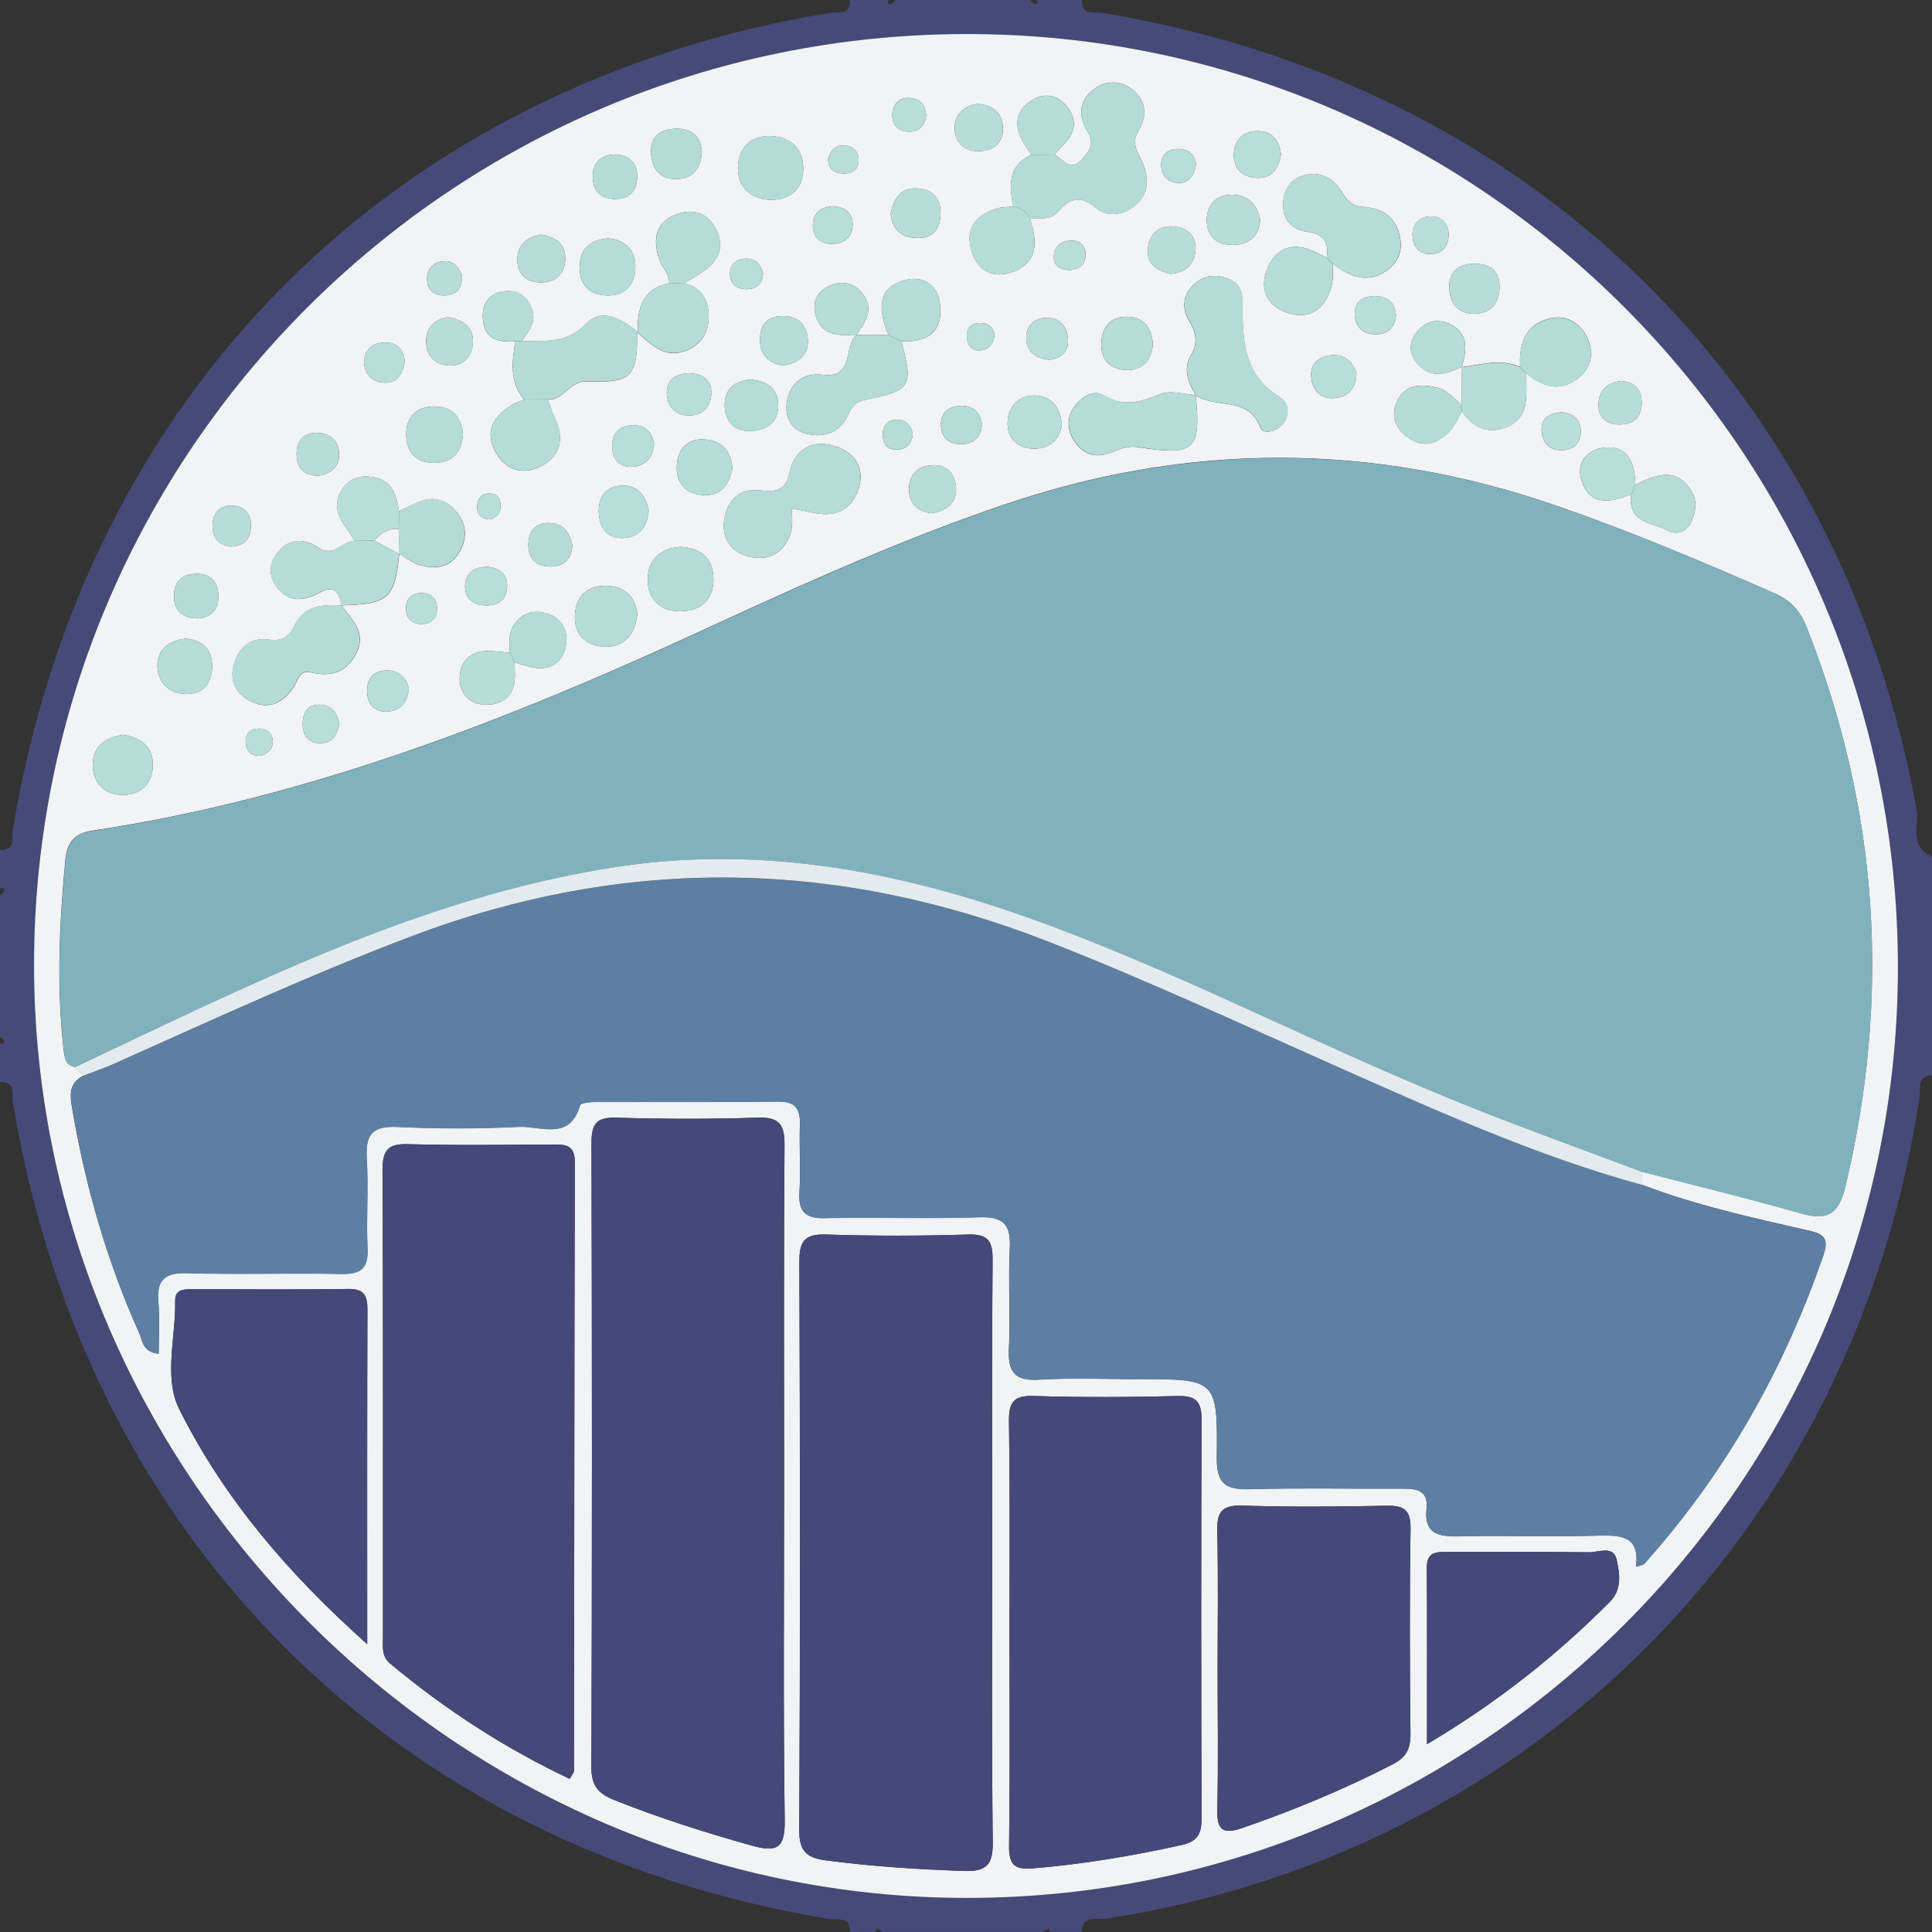 <svg width="52" height="52" viewBox="0 0 52 52" fill="none" xmlns="http://www.w3.org/2000/svg">
<rect x="0" y="0" width="52" height="52" fill="#333333" stroke="none"/>
<g clip-path="url(#clip0_13107_4160)">
<g clip-path="url(#clip1_13107_4160)">
<path d="M22.88 52C22.896 51.568 22.542 51.69 22.325 51.653C10.586 49.707 2.289 41.411 0.347 29.673C0.31 29.456 0.434 29.103 0 29.12C0 28.773 0 28.426 0 28.079C0.073 28.121 0.125 28.097 0.111 28.019C0.104 27.975 0.038 27.944 0 27.906C0 26.635 0 25.363 0 24.092C0.038 24.056 0.104 24.023 0.111 23.98C0.125 23.9 0.073 23.877 0 23.919C0 23.572 0 23.225 0 22.878C0.434 22.896 0.31 22.54 0.347 22.325C2.289 10.589 10.589 2.289 22.325 0.347C22.542 0.31 22.896 0.434 22.878 0C23.225 0 23.572 0 23.919 0C23.877 0.071 23.9 0.125 23.98 0.111C24.023 0.104 24.056 0.04 24.092 0C25.306 0 26.518 0 27.733 0C27.769 0.038 27.802 0.102 27.845 0.109C27.923 0.123 27.946 0.071 27.906 0C28.31 0 28.714 0 29.12 0C29.103 0.434 29.456 0.31 29.673 0.347C41.208 2.256 49.511 10.395 51.586 21.789C51.662 22.207 51.376 22.797 52 23.052C52 25.017 52 26.98 52 28.945C51.582 28.955 51.698 29.3 51.665 29.52C49.934 41.124 41.27 49.874 29.76 51.643C29.522 51.679 29.129 51.518 29.12 51.998C28.83 51.998 28.542 51.998 28.253 51.998C28.246 51.962 28.237 51.925 28.23 51.889C28.18 51.925 28.13 51.962 28.079 51.998C26.635 51.998 25.19 51.998 23.745 51.998C23.695 51.962 23.645 51.924 23.595 51.887C23.588 51.924 23.579 51.962 23.572 51.998C23.341 52 23.111 52 22.88 52ZM26.031 51.083C39.803 51.079 51.079 39.81 51.084 26.047C51.088 12.199 39.848 0.919 26.038 0.916C12.194 0.912 0.919 12.155 0.916 25.969C0.914 39.692 12.306 51.086 26.031 51.083Z" fill="#464A78"/>
<path d="M26.031 51.083C12.306 51.086 0.914 39.692 0.916 25.969C0.919 12.155 12.194 0.912 26.038 0.916C39.846 0.919 51.088 12.199 51.083 26.047C51.079 39.81 39.801 51.081 26.031 51.083ZM13.855 17.832C14.075 17.885 14.294 17.979 14.516 17.984C14.909 17.995 15.161 17.766 15.227 17.384C15.298 16.971 15.14 16.644 14.726 16.514C14.37 16.403 14.049 16.491 13.831 16.822C13.68 17.053 13.707 17.311 13.725 17.566C13.472 17.552 13.211 17.499 12.965 17.533C12.57 17.589 12.376 17.887 12.372 18.256C12.37 18.638 12.611 18.924 12.984 18.962C13.326 18.997 13.687 18.883 13.813 18.505C13.884 18.3 13.846 18.057 13.855 17.832ZM44.017 13.045C43.998 12.476 43.842 11.966 43.152 12.051C42.73 12.103 42.413 12.454 42.564 12.925C42.775 13.591 43.289 13.541 43.821 13.335C43.847 13.324 43.877 13.319 43.904 13.312C43.8 14.072 44.461 14.06 44.886 14.276C45.118 14.394 45.347 14.344 45.483 14.112C45.653 13.824 45.687 13.47 45.521 13.205C45.11 12.553 44.553 12.785 44.017 13.045ZM10.739 13.76C10.669 13.319 10.55 12.912 10.019 12.837C9.688 12.79 9.4 12.868 9.207 13.173C8.921 13.624 9.138 13.982 9.408 14.335C9.459 14.401 9.49 14.485 9.531 14.559C9.207 14.569 8.985 15.015 8.579 14.741C8.17 14.465 7.747 14.488 7.436 14.916C7.232 15.199 7.239 15.532 7.454 15.806C7.782 16.224 8.187 16.184 8.614 15.945C9.001 15.728 9.131 15.962 9.195 16.297C8.687 16.264 8.187 16.304 7.936 16.822C7.773 17.159 7.599 17.266 7.213 17.214C6.718 17.147 6.399 17.46 6.285 17.925C6.174 18.376 6.384 18.713 6.798 18.898C7.279 19.113 7.625 18.89 7.898 18.505C8.023 18.328 8.047 18.021 8.361 18.097C8.905 18.229 9.322 18.099 9.587 17.587C9.878 17.025 9.476 16.677 9.188 16.293C10.461 16.259 10.617 16.12 10.749 14.906C10.922 15.007 11.084 15.143 11.271 15.201C11.682 15.327 12.088 15.294 12.343 14.897C12.582 14.526 12.573 14.122 12.287 13.777C12.001 13.432 11.63 13.333 11.209 13.539C11.049 13.61 10.895 13.685 10.739 13.76ZM39.336 10.886C39.133 10.732 38.95 10.496 38.722 10.442C38.31 10.343 37.843 10.296 37.604 10.797C37.411 11.2 37.571 11.541 37.897 11.777C38.322 12.084 38.717 11.937 39.038 11.58C39.168 11.434 39.248 11.241 39.35 11.07C39.636 11.489 40.016 11.691 40.517 11.51C40.909 11.368 41.069 11.044 41.081 10.641C41.086 10.444 41.079 10.244 41.079 10.046C41.515 10.412 41.988 10.565 42.477 10.178C42.831 9.899 42.912 9.497 42.722 9.094C42.534 8.699 42.175 8.47 41.74 8.564C41.105 8.702 40.894 9.185 40.911 9.793C40.911 9.821 40.911 9.851 40.911 9.878C40.389 9.639 39.867 9.819 39.345 9.878C39.465 9.445 39.55 8.999 39.061 8.741C38.722 8.562 38.379 8.63 38.129 8.942C37.928 9.193 37.913 9.483 38.109 9.741C38.468 10.21 38.91 10.083 39.35 9.873C39.345 10.213 39.34 10.55 39.336 10.886ZM18.406 7.619C18.579 7.518 18.759 7.428 18.922 7.313C19.356 7.008 19.526 6.613 19.245 6.12C18.98 5.655 18.544 5.61 18.118 5.808C17.598 6.047 17.585 6.516 17.748 6.994C17.821 7.208 18.024 7.369 18.01 7.622C17.287 7.769 17.155 8.304 17.162 8.926C16.736 8.6 16.212 8.26 15.778 8.713C15.251 9.263 14.653 9.167 14.039 9.188C14.214 8.928 14.443 8.678 14.322 8.33C14.191 7.957 13.917 7.776 13.522 7.849C13.159 7.915 12.986 8.156 12.993 8.522C13.005 9.11 13.382 9.224 13.871 9.188C13.78 9.736 13.706 10.282 14.108 10.758C14.002 10.801 13.891 10.832 13.794 10.889C13.29 11.186 13.028 11.602 13.335 12.162C13.605 12.657 14.073 12.807 14.573 12.54C15.119 12.249 15.187 11.77 14.923 11.228C14.85 11.077 14.804 10.914 14.745 10.756C15.178 10.778 15.332 10.249 15.794 10.265C17.015 10.307 17.147 10.156 17.152 8.942C17.532 9.29 17.913 9.67 18.491 9.429C18.853 9.278 19.063 8.978 19.073 8.567C19.087 8.08 18.896 7.743 18.406 7.619ZM23.926 9.02C23.633 9.018 23.34 9.018 23.047 9.016C23.305 8.657 23.558 8.29 23.185 7.865C22.951 7.598 22.634 7.551 22.323 7.693C22.006 7.839 21.855 8.121 21.947 8.47C22.087 9.008 22.518 9.042 22.97 9.011C22.998 9.009 23.027 9.009 23.055 9.009C22.691 9.316 23.015 10.192 22.143 10.088C21.647 10.027 21.302 10.268 21.191 10.756C21.096 11.167 21.269 11.548 21.659 11.661C22.112 11.791 22.576 11.697 22.812 11.191C22.911 10.978 23.003 10.818 23.281 10.763C24.533 10.506 24.583 10.407 24.261 9.185C24.954 9.221 25.379 8.949 25.303 8.2C25.251 7.683 24.873 7.424 24.401 7.53C23.65 7.698 23.631 8.255 23.855 8.867C23.872 8.919 23.901 8.97 23.926 9.02ZM35.708 6.937C35.58 6.873 35.455 6.803 35.323 6.748C34.721 6.493 34.29 6.732 34.087 7.289C33.887 7.835 34.16 8.278 34.69 8.434C35.289 8.611 35.681 8.283 35.838 7.702C35.89 7.513 35.868 7.303 35.878 7.103C36.314 7.44 36.782 7.636 37.297 7.301C37.602 7.103 37.757 6.791 37.687 6.412C37.585 5.839 37.198 5.589 36.657 5.565C36.3 5.548 36.203 5.27 36.033 5.047C35.779 4.714 35.427 4.608 35.039 4.736C34.706 4.847 34.55 5.135 34.536 5.47C34.517 5.909 34.763 6.183 35.186 6.238C35.629 6.295 35.774 6.523 35.708 6.937ZM21.323 13.69C21.491 13.721 21.661 13.746 21.827 13.787C22.457 13.943 22.934 13.749 23.121 13.12C23.274 12.605 23.01 12.192 22.524 12.022C21.904 11.805 21.394 12.062 21.259 12.693C21.135 13.264 20.853 13.236 20.407 13.194C19.852 13.142 19.547 13.527 19.488 14.028C19.424 14.566 19.753 14.925 20.263 15.003C20.776 15.081 21.158 14.816 21.293 14.296C21.343 14.106 21.312 13.895 21.319 13.694L21.323 13.69ZM32.184 10.634C32.712 11.018 33.603 10.638 33.927 11.515C33.998 11.71 34.418 11.614 34.571 11.347C34.72 11.091 34.675 10.829 34.415 10.667C33.556 10.137 33.442 9.29 33.445 8.402C33.447 8.043 33.48 7.683 33.09 7.514C32.755 7.371 32.405 7.388 32.124 7.662C31.839 7.939 31.803 8.297 31.995 8.614C32.197 8.945 32.252 9.228 32.049 9.571C31.831 9.944 31.992 10.294 32.176 10.631C31.86 10.614 31.503 10.496 31.239 10.603C30.703 10.822 30.247 10.969 29.685 10.631C29.423 10.473 29.064 10.702 28.886 10.992C28.683 11.321 28.74 11.659 28.974 11.954C29.191 12.226 29.479 12.322 29.82 12.207C30.086 12.119 30.311 11.982 30.636 12.036C32.158 12.28 32.328 12.11 32.184 10.634ZM27.72 5.87C27.98 5.874 28.282 5.921 28.461 5.716C28.799 5.329 29.073 5.234 29.519 5.607C29.812 5.851 30.247 5.792 30.563 5.52C30.918 5.217 30.927 4.809 30.766 4.41C30.649 4.121 30.426 3.88 30.637 3.531C30.898 3.104 30.852 2.683 30.44 2.381C30.138 2.161 29.768 2.171 29.463 2.386C29.035 2.688 29.009 3.116 29.267 3.531C29.472 3.86 29.326 4.072 29.122 4.292C28.813 4.625 28.617 4.306 28.392 4.159C28.466 4.072 28.535 3.982 28.615 3.902C28.953 3.571 29.009 3.21 28.697 2.844C28.411 2.509 28.038 2.499 27.703 2.744C27.323 3.019 27.304 3.406 27.528 3.805C27.597 3.928 27.679 4.046 27.755 4.166C27.12 4.466 27.164 5.002 27.271 5.56C27.127 5.576 26.978 5.567 26.843 5.609C26.31 5.772 25.981 6.092 26.132 6.696C26.253 7.182 26.595 7.469 27.086 7.367C27.675 7.244 27.954 6.835 27.809 6.207C27.781 6.094 27.75 5.983 27.72 5.87ZM2.255 28.948C1.807 29.163 1.892 29.54 1.956 29.914C2.312 31.971 2.886 33.962 3.741 35.866C3.834 36.074 3.834 36.39 4.27 36.435C4.27 35.96 4.303 35.502 4.261 35.049C4.207 34.447 4.428 34.246 5.038 34.265C6.422 34.305 7.808 34.26 9.193 34.286C9.715 34.297 9.915 34.134 9.89 33.598C9.854 32.791 9.918 31.98 9.87 31.175C9.831 30.544 10.015 30.297 10.685 30.329C11.779 30.381 12.879 30.381 13.973 30.327C14.549 30.299 15.334 30.714 15.61 29.748C15.629 29.683 15.868 29.659 16.007 29.657C17.651 29.652 19.297 29.664 20.941 29.647C21.406 29.642 21.543 29.841 21.529 30.27C21.508 30.875 21.552 31.484 21.517 32.087C21.486 32.613 21.671 32.797 22.204 32.784C23.588 32.755 24.975 32.809 26.359 32.76C27.027 32.736 27.21 32.973 27.177 33.605C27.132 34.496 27.2 35.394 27.155 36.288C27.124 36.914 27.294 37.175 27.967 37.132C28.858 37.077 29.755 37.118 30.649 37.118C32.741 37.118 32.774 37.118 32.75 39.236C32.741 39.964 33.017 40.098 33.655 40.079C35.009 40.041 36.367 40.074 37.724 40.065C38.109 40.063 38.449 40.099 38.395 40.599C38.325 41.253 38.676 41.36 39.227 41.348C40.497 41.322 41.768 41.365 43.036 41.329C43.653 41.312 44.135 41.355 44.033 42.165C44.149 42.127 44.22 42.127 44.251 42.09C46.437 39.649 48.016 36.858 49.081 33.764C49.262 33.242 48.979 33.19 48.609 33.105C47.12 32.765 45.628 32.436 44.196 31.888C44.196 31.77 44.196 31.654 44.196 31.536C45.62 31.905 47.052 32.25 48.464 32.656C49.182 32.862 49.49 32.679 49.667 31.936C50.892 26.806 50.566 21.796 48.627 16.888C48.457 16.456 48.209 16.167 47.779 15.978C45.849 15.128 43.908 14.311 41.913 13.619C36.928 11.888 31.954 11.895 26.962 13.604C24.224 14.54 21.591 15.725 18.971 16.935C13.683 19.375 8.29 21.487 2.489 22.356C1.989 22.431 1.802 22.689 1.758 23.152C1.597 24.852 1.517 26.55 1.713 28.253C1.738 28.461 1.753 28.662 2.01 28.716C2.093 28.797 2.175 28.874 2.255 28.948ZM21.104 40.001C21.104 36.943 21.092 33.884 21.115 30.826C21.118 30.275 20.983 30.06 20.391 30.081C19.124 30.124 17.852 30.121 16.585 30.082C16.031 30.065 15.919 30.266 15.919 30.78C15.936 36.376 15.936 41.972 15.917 47.569C15.915 48.063 16.103 48.276 16.533 48.448C17.74 48.929 18.973 49.322 20.223 49.671C20.88 49.855 21.13 49.778 21.12 49.001C21.078 46.001 21.104 43.001 21.104 40.001ZM26.706 41.794C26.706 39.17 26.692 36.546 26.716 33.92C26.721 33.402 26.598 33.211 26.049 33.228C24.781 33.268 23.51 33.27 22.244 33.228C21.669 33.209 21.513 33.391 21.515 33.959C21.534 39.062 21.538 44.168 21.512 49.272C21.508 49.86 21.749 50.009 22.245 50.075C23.477 50.236 24.71 50.316 25.951 50.358C26.562 50.378 26.727 50.182 26.72 49.582C26.689 46.984 26.707 44.388 26.706 41.794ZM15.336 47.879C15.402 47.755 15.449 47.708 15.449 47.661C15.456 42.205 15.456 36.747 15.471 31.291C15.473 30.812 15.222 30.802 14.873 30.804C13.574 30.812 12.273 30.832 10.976 30.795C10.431 30.78 10.294 30.969 10.296 31.489C10.314 35.675 10.305 39.862 10.307 44.048C10.307 44.303 10.26 44.576 10.496 44.772C11.982 46.01 13.586 47.056 15.336 47.879ZM27.169 43.887C27.169 45.817 27.183 47.749 27.158 49.679C27.153 50.169 27.287 50.33 27.791 50.288C29.144 50.177 30.476 49.952 31.799 49.66C32.228 49.567 32.34 49.357 32.339 48.946C32.327 45.372 32.325 41.799 32.339 38.225C32.34 37.753 32.217 37.562 31.709 37.574C30.414 37.606 29.115 37.613 27.819 37.573C27.262 37.555 27.148 37.76 27.155 38.268C27.184 40.139 27.169 42.014 27.169 43.887ZM32.772 44.941C32.772 46.181 32.793 47.42 32.764 48.66C32.751 49.192 32.849 49.406 33.433 49.203C34.824 48.722 36.178 48.162 37.486 47.487C37.843 47.304 37.966 47.075 37.963 46.678C37.944 44.834 37.937 42.989 37.965 41.145C37.971 40.635 37.786 40.517 37.316 40.528C36.02 40.554 34.721 40.564 33.426 40.524C32.868 40.507 32.75 40.717 32.762 41.225C32.793 42.462 32.772 43.702 32.772 44.941ZM9.883 44.253C9.883 41.105 9.88 38.19 9.889 35.275C9.89 34.9 9.83 34.685 9.375 34.692C7.99 34.715 6.604 34.699 5.217 34.701C4.988 34.701 4.707 34.676 4.714 35.015C4.733 35.991 4.4 37.078 4.823 37.926C6.014 40.311 7.728 42.331 9.883 44.253ZM38.407 46.946C40.337 45.8 41.9 44.548 43.327 43.117C43.667 42.775 43.594 42.352 43.513 41.979C43.426 41.587 43.029 41.783 42.775 41.78C41.508 41.761 40.238 41.773 38.971 41.77C38.663 41.768 38.4 41.766 38.403 42.2C38.414 43.721 38.407 45.242 38.407 46.946ZM18.34 14.719C17.814 14.741 17.436 15.029 17.433 15.598C17.431 16.113 17.757 16.455 18.305 16.453C18.832 16.451 19.188 16.17 19.202 15.624C19.214 15.104 18.947 14.764 18.34 14.719ZM20.709 5.38C21.305 5.383 21.614 5.071 21.619 4.539C21.623 4.003 21.279 3.684 20.749 3.663C20.194 3.64 19.871 3.996 19.862 4.511C19.855 5.035 20.197 5.34 20.709 5.38ZM17.155 16.517C17.098 16.089 16.857 15.785 16.333 15.768C15.808 15.751 15.509 16.044 15.475 16.534C15.433 17.096 15.799 17.407 16.318 17.407C16.796 17.405 17.096 17.089 17.155 16.517ZM3.311 19.777C2.844 19.845 2.492 20.086 2.496 20.594C2.497 21.044 2.79 21.375 3.245 21.395C3.727 21.418 4.089 21.146 4.114 20.634C4.14 20.126 3.822 19.854 3.311 19.777ZM12.461 11.666C12.405 11.209 12.157 10.933 11.684 10.938C11.212 10.943 10.934 11.212 10.933 11.684C10.931 12.199 11.228 12.481 11.739 12.457C12.213 12.436 12.438 12.133 12.461 11.666ZM16.371 6.417C15.896 6.451 15.608 6.689 15.6 7.173C15.591 7.652 15.855 7.934 16.331 7.953C16.826 7.972 17.089 7.66 17.1 7.208C17.112 6.751 16.855 6.457 16.371 6.417ZM19.713 12.613C19.682 12.135 19.422 11.854 18.959 11.826C18.517 11.8 18.253 12.063 18.218 12.499C18.182 12.972 18.416 13.279 18.9 13.322C19.399 13.368 19.621 13.057 19.713 12.613ZM5.017 17.186C4.558 17.235 4.226 17.464 4.237 17.93C4.247 18.376 4.551 18.669 5.01 18.68C5.451 18.69 5.69 18.413 5.709 17.984C5.732 17.512 5.485 17.244 5.017 17.186ZM28.582 11.415C28.535 10.992 28.329 10.674 27.904 10.648C27.436 10.619 27.132 10.919 27.119 11.373C27.106 11.798 27.396 12.077 27.826 12.077C28.237 12.077 28.523 11.854 28.582 11.415ZM20.206 10.218C19.748 10.244 19.49 10.501 19.505 10.933C19.521 11.359 19.786 11.626 20.241 11.6C20.674 11.576 20.959 11.335 20.946 10.891C20.933 10.447 20.629 10.246 20.206 10.218ZM31.029 9.275C31.009 8.841 30.806 8.543 30.36 8.526C29.914 8.507 29.668 8.779 29.642 9.216C29.616 9.668 29.873 9.941 30.301 9.96C30.733 9.977 30.991 9.72 31.029 9.275ZM33.919 5.917C33.832 5.491 33.577 5.236 33.145 5.241C32.682 5.246 32.458 5.57 32.481 5.983C32.505 6.432 32.836 6.623 33.27 6.588C33.671 6.555 33.889 6.321 33.919 5.917ZM17.46 13.737C17.381 13.321 17.143 13.04 16.711 13.071C16.266 13.102 16.082 13.43 16.12 13.855C16.155 14.245 16.38 14.509 16.786 14.481C17.211 14.453 17.431 14.167 17.46 13.737ZM18.891 4.067C18.844 3.611 18.558 3.437 18.128 3.467C17.724 3.494 17.497 3.723 17.523 4.138C17.549 4.57 17.792 4.842 18.234 4.821C18.673 4.8 18.874 4.506 18.891 4.067ZM39.68 7.095C39.265 7.11 39.003 7.294 39.007 7.724C39.012 8.165 39.246 8.451 39.695 8.444C40.148 8.437 40.367 8.132 40.36 7.698C40.356 7.265 40.072 7.103 39.68 7.095ZM23.973 5.749C24.012 6.155 24.236 6.379 24.63 6.405C25.091 6.434 25.313 6.186 25.315 5.737C25.317 5.326 25.09 5.092 24.694 5.071C24.233 5.043 24.052 5.355 23.973 5.749ZM21.083 9.837C21.47 9.778 21.751 9.58 21.744 9.171C21.737 8.782 21.513 8.519 21.096 8.507C20.671 8.494 20.45 8.727 20.456 9.145C20.461 9.545 20.677 9.781 21.083 9.837ZM26.309 2.796C25.912 2.868 25.671 3.094 25.698 3.501C25.723 3.874 25.991 4.075 26.342 4.07C26.732 4.065 27.015 3.847 26.994 3.425C26.975 3.021 26.706 2.822 26.309 2.796ZM25.074 13.815C25.447 13.747 25.743 13.57 25.733 13.158C25.723 12.771 25.499 12.495 25.079 12.521C24.68 12.546 24.45 12.804 24.467 13.206C24.484 13.564 24.706 13.772 25.074 13.815ZM31.498 7.371C31.895 7.345 32.146 7.131 32.177 6.738C32.207 6.366 31.974 6.138 31.621 6.098C31.218 6.051 30.95 6.266 30.898 6.665C30.842 7.086 31.118 7.28 31.498 7.371ZM14.559 6.314C14.158 6.384 13.914 6.614 13.924 7.013C13.933 7.379 14.178 7.598 14.543 7.603C14.953 7.61 15.203 7.374 15.215 6.97C15.229 6.547 14.934 6.375 14.559 6.314ZM12.056 8.534C11.711 8.602 11.458 8.801 11.47 9.212C11.481 9.575 11.701 9.805 12.055 9.835C12.473 9.871 12.705 9.608 12.728 9.223C12.754 8.817 12.48 8.614 12.056 8.534ZM34.479 4.148C34.437 3.836 34.286 3.557 33.912 3.531C33.511 3.501 33.23 3.73 33.208 4.131C33.185 4.539 33.457 4.781 33.854 4.79C34.227 4.799 34.416 4.544 34.479 4.148ZM5.335 16.644C5.671 16.612 5.886 16.418 5.879 16.042C5.87 15.622 5.629 15.416 5.217 15.447C4.832 15.475 4.67 15.725 4.684 16.087C4.7 16.47 4.932 16.637 5.335 16.644ZM16.571 4.157C16.208 4.164 15.974 4.33 15.957 4.712C15.94 5.074 16.102 5.322 16.486 5.352C16.899 5.383 17.141 5.178 17.15 4.761C17.155 4.388 16.947 4.186 16.571 4.157ZM36.511 10.059C36.421 9.76 36.22 9.535 35.854 9.559C35.498 9.582 35.251 9.778 35.292 10.163C35.33 10.511 35.547 10.747 35.923 10.716C36.279 10.685 36.485 10.47 36.511 10.059ZM43.63 10.253C43.273 10.302 43.036 10.497 43.023 10.865C43.011 11.257 43.259 11.441 43.634 11.424C44.021 11.406 44.203 11.17 44.185 10.794C44.168 10.456 43.976 10.272 43.63 10.253ZM15.402 14.663C15.327 14.287 15.112 14.051 14.705 14.079C14.36 14.103 14.219 14.348 14.221 14.668C14.224 15.046 14.436 15.249 14.809 15.249C15.175 15.248 15.392 15.06 15.402 14.663ZM18.558 10.045C18.178 10.053 17.924 10.23 17.948 10.615C17.97 10.971 18.215 11.2 18.584 11.182C18.909 11.167 19.125 10.948 19.144 10.627C19.169 10.237 18.924 10.06 18.558 10.045ZM8.578 12.807C8.911 12.74 9.159 12.554 9.126 12.181C9.093 11.817 8.836 11.632 8.477 11.651C8.132 11.668 7.979 11.906 7.983 12.226C7.984 12.596 8.179 12.804 8.578 12.807ZM28.234 9.684C28.57 9.649 28.764 9.462 28.745 9.129C28.724 8.774 28.513 8.539 28.145 8.553C27.821 8.567 27.613 8.787 27.622 9.108C27.632 9.474 27.882 9.649 28.234 9.684ZM17.604 11.951C17.551 11.62 17.365 11.436 17.03 11.446C16.652 11.458 16.46 11.675 16.477 12.05C16.491 12.388 16.697 12.585 17.025 12.565C17.381 12.542 17.572 12.305 17.604 11.951ZM11.007 18.51C10.917 18.23 10.733 18.033 10.395 18.043C10.041 18.054 9.878 18.272 9.88 18.605C9.882 18.945 10.069 19.163 10.409 19.153C10.777 19.144 10.971 18.907 11.007 18.51ZM13.137 15.256C12.806 15.255 12.554 15.378 12.521 15.716C12.483 16.103 12.721 16.29 13.087 16.295C13.409 16.3 13.636 16.141 13.649 15.797C13.661 15.452 13.449 15.291 13.137 15.256ZM10.896 9.734C10.867 9.431 10.713 9.211 10.362 9.219C10.04 9.228 9.799 9.401 9.8 9.741C9.8 10.067 10.017 10.284 10.34 10.302C10.681 10.317 10.836 10.074 10.896 9.734ZM37.574 8.51C37.562 8.167 37.375 7.984 37.042 7.971C36.719 7.957 36.465 8.083 36.463 8.444C36.461 8.768 36.648 8.982 36.988 8.997C37.318 9.011 37.529 8.855 37.574 8.51ZM26.43 11.406C26.364 11.068 26.168 10.902 25.832 10.924C25.492 10.947 25.306 11.137 25.329 11.479C25.353 11.828 25.587 11.97 25.913 11.954C26.257 11.939 26.414 11.729 26.43 11.406ZM6.209 14.712C6.542 14.703 6.734 14.53 6.753 14.191C6.772 13.857 6.607 13.631 6.271 13.61C5.938 13.59 5.735 13.784 5.721 14.124C5.709 14.45 5.858 14.667 6.209 14.712ZM22.405 5.551C22.081 5.583 21.866 5.739 21.878 6.087C21.888 6.387 22.074 6.559 22.37 6.564C22.696 6.571 22.932 6.401 22.949 6.07C22.965 5.728 22.743 5.565 22.405 5.551ZM42.014 11.096C41.695 11.123 41.461 11.262 41.494 11.62C41.523 11.942 41.723 12.133 42.063 12.117C42.363 12.103 42.54 11.921 42.547 11.632C42.555 11.295 42.354 11.118 42.014 11.096ZM9.134 19.458C9.074 19.209 8.937 18.985 8.638 18.968C8.265 18.945 8.135 19.197 8.148 19.526C8.16 19.831 8.343 20.013 8.647 20.001C8.954 19.991 9.089 19.77 9.134 19.458ZM38.99 6.262C38.957 5.992 38.787 5.815 38.49 5.824C38.188 5.832 38.013 6.044 38.017 6.327C38.022 6.651 38.221 6.871 38.565 6.835C38.856 6.802 39.003 6.594 38.99 6.262ZM12.438 7.435C12.362 7.214 12.22 6.996 11.918 7.032C11.633 7.067 11.469 7.277 11.496 7.568C11.522 7.83 11.71 7.96 11.966 7.953C12.266 7.946 12.436 7.79 12.438 7.435ZM32.193 4.422C32.155 4.174 32.007 4.016 31.742 4.011C31.44 4.004 31.237 4.148 31.256 4.473C31.27 4.729 31.433 4.911 31.692 4.922C31.999 4.936 32.144 4.728 32.193 4.422ZM24.927 3.125C24.916 2.834 24.776 2.646 24.467 2.636C24.195 2.627 24.038 2.804 24.018 3.051C23.993 3.349 24.167 3.541 24.47 3.545C24.725 3.55 24.885 3.394 24.927 3.125ZM11.366 16.802C11.626 16.774 11.779 16.631 11.762 16.351C11.743 16.066 11.566 15.947 11.293 15.966C11.052 15.983 10.929 16.137 10.926 16.366C10.924 16.642 11.073 16.791 11.366 16.802ZM20.539 7.36C20.476 7.14 20.362 6.954 20.084 6.961C19.823 6.968 19.644 7.105 19.647 7.376C19.651 7.643 19.831 7.782 20.093 7.783C20.355 7.783 20.518 7.655 20.539 7.36ZM28.799 7.27C29.059 7.244 29.229 7.112 29.221 6.84C29.212 6.611 29.059 6.467 28.834 6.474C28.544 6.484 28.343 6.647 28.366 6.956C28.383 7.195 28.581 7.266 28.799 7.27ZM24.567 11.691C24.526 11.441 24.382 11.287 24.108 11.3C23.862 11.311 23.758 11.477 23.758 11.701C23.758 11.925 23.86 12.091 24.106 12.102C24.375 12.112 24.531 11.973 24.567 11.691ZM22.287 4.296C22.302 4.539 22.445 4.658 22.675 4.669C22.897 4.679 23.093 4.599 23.109 4.351C23.126 4.077 22.96 3.916 22.689 3.914C22.459 3.914 22.335 4.075 22.287 4.296ZM7.008 20.341C7.218 20.28 7.367 20.15 7.338 19.913C7.308 19.665 7.121 19.587 6.897 19.616C6.694 19.642 6.599 19.79 6.611 19.982C6.627 20.209 6.748 20.353 7.008 20.341ZM26.767 9.016C26.734 8.787 26.581 8.685 26.359 8.694C26.118 8.702 26.007 8.855 26.024 9.084C26.042 9.309 26.17 9.46 26.409 9.429C26.624 9.4 26.746 9.249 26.767 9.016ZM13.198 13.98C13.321 13.94 13.461 13.851 13.473 13.655C13.487 13.423 13.378 13.26 13.128 13.283C12.932 13.3 12.84 13.456 12.842 13.643C12.842 13.832 12.927 13.969 13.198 13.98Z" fill="#F2F3F5"/>
<path d="M2.014 28.721C1.757 28.667 1.741 28.466 1.717 28.258C1.521 26.555 1.601 24.857 1.762 23.157C1.805 22.696 1.993 22.436 2.492 22.361C8.293 21.491 13.687 19.379 18.975 16.94C21.597 15.73 24.228 14.545 26.966 13.609C31.957 11.902 36.933 11.893 41.917 13.624C43.911 14.316 45.852 15.131 47.782 15.983C48.212 16.172 48.46 16.462 48.63 16.893C50.569 21.801 50.895 26.812 49.671 31.942C49.494 32.684 49.185 32.868 48.467 32.661C47.054 32.254 45.623 31.91 44.199 31.541C42.717 30.983 41.227 30.445 39.754 29.864C35.892 28.34 32.212 26.39 28.32 24.933C24.488 23.499 20.577 22.698 16.462 23.352C11.285 24.175 6.679 26.524 2.014 28.721Z" fill="#80B2BE"/>
<path d="M44.199 31.893C45.632 32.441 47.125 32.769 48.613 33.111C48.981 33.195 49.263 33.248 49.085 33.77C48.02 36.865 46.442 39.656 44.255 42.096C44.224 42.132 44.153 42.132 44.036 42.17C44.139 41.36 43.657 41.317 43.039 41.334C41.77 41.371 40.5 41.327 39.231 41.353C38.679 41.364 38.329 41.258 38.398 40.604C38.45 40.103 38.112 40.067 37.727 40.07C36.371 40.079 35.013 40.047 33.658 40.084C33.02 40.101 32.746 39.968 32.753 39.241C32.778 37.123 32.743 37.123 30.653 37.123C29.758 37.123 28.862 37.082 27.97 37.137C27.296 37.179 27.126 36.917 27.159 36.293C27.204 35.401 27.136 34.503 27.181 33.61C27.214 32.979 27.029 32.743 26.363 32.765C24.979 32.814 23.593 32.76 22.207 32.79C21.675 32.802 21.489 32.618 21.52 32.092C21.555 31.489 21.514 30.88 21.533 30.275C21.547 29.847 21.411 29.647 20.945 29.652C19.301 29.671 17.655 29.657 16.011 29.663C15.874 29.663 15.633 29.689 15.614 29.753C15.336 30.719 14.552 30.304 13.976 30.332C12.882 30.386 11.783 30.386 10.688 30.334C10.019 30.303 9.835 30.547 9.873 31.18C9.922 31.985 9.858 32.797 9.894 33.603C9.918 34.139 9.719 34.302 9.197 34.291C7.813 34.264 6.425 34.311 5.042 34.271C4.431 34.253 4.211 34.453 4.265 35.055C4.304 35.507 4.273 35.965 4.273 36.44C3.838 36.395 3.838 36.08 3.744 35.871C2.888 33.967 2.314 31.976 1.96 29.919C1.896 29.545 1.811 29.169 2.258 28.953C2.525 28.849 2.797 28.758 3.059 28.641C5.718 27.455 8.359 26.234 11.084 25.202C16.822 23.029 22.518 23.118 28.218 25.348C30.851 26.378 33.412 27.57 35.993 28.712C38.676 29.899 41.355 31.113 44.199 31.893Z" fill="#5E7FA4"/>
<path d="M21.104 40.001C21.104 43.001 21.08 46.001 21.122 49.002C21.132 49.779 20.884 49.855 20.225 49.671C18.973 49.322 17.741 48.929 16.534 48.448C16.104 48.277 15.917 48.063 15.919 47.569C15.938 41.973 15.936 36.376 15.92 30.78C15.919 30.266 16.033 30.065 16.586 30.082C17.854 30.121 19.125 30.124 20.393 30.081C20.985 30.062 21.12 30.275 21.116 30.826C21.092 33.884 21.104 36.943 21.104 40.001Z" fill="#454979"/>
<path d="M26.706 41.794C26.706 44.39 26.689 46.985 26.72 49.581C26.727 50.182 26.562 50.377 25.951 50.356C24.712 50.314 23.477 50.235 22.245 50.073C21.749 50.009 21.508 49.86 21.512 49.27C21.54 44.166 21.536 39.062 21.515 33.957C21.514 33.392 21.668 33.209 22.244 33.227C23.511 33.268 24.783 33.267 26.049 33.227C26.598 33.209 26.721 33.4 26.716 33.919C26.694 36.544 26.706 39.17 26.706 41.794Z" fill="#444979"/>
<path d="M15.336 47.879C13.586 47.054 11.982 46.01 10.497 44.772C10.262 44.576 10.308 44.303 10.308 44.048C10.307 39.862 10.315 35.675 10.298 31.489C10.296 30.969 10.431 30.78 10.978 30.795C12.277 30.832 13.576 30.812 14.875 30.804C15.223 30.802 15.475 30.812 15.473 31.291C15.456 36.747 15.457 42.205 15.45 47.661C15.449 47.709 15.402 47.756 15.336 47.879Z" fill="#454979"/>
<path d="M27.169 43.887C27.169 42.014 27.184 40.141 27.159 38.268C27.152 37.76 27.264 37.555 27.823 37.573C29.118 37.614 30.417 37.606 31.713 37.574C32.219 37.562 32.344 37.755 32.342 38.225C32.328 41.797 32.33 45.372 32.342 48.946C32.344 49.357 32.231 49.567 31.803 49.66C30.478 49.952 29.148 50.177 27.795 50.288C27.29 50.33 27.157 50.167 27.162 49.679C27.183 47.749 27.169 45.817 27.169 43.887Z" fill="#454979"/>
<path d="M32.772 44.942C32.772 43.702 32.793 42.463 32.762 41.223C32.75 40.715 32.866 40.505 33.426 40.523C34.721 40.563 36.02 40.552 37.316 40.526C37.786 40.516 37.971 40.634 37.965 41.144C37.937 42.987 37.942 44.832 37.963 46.676C37.966 47.073 37.843 47.302 37.486 47.486C36.177 48.16 34.824 48.721 33.433 49.201C32.849 49.402 32.751 49.191 32.764 48.658C32.793 47.42 32.772 46.18 32.772 44.942Z" fill="#454979"/>
<path d="M9.884 44.253C7.73 42.331 6.016 40.311 4.823 37.926C4.4 37.08 4.733 35.993 4.714 35.015C4.707 34.675 4.988 34.701 5.217 34.701C6.602 34.699 7.99 34.715 9.375 34.692C9.83 34.685 9.889 34.9 9.889 35.275C9.878 38.19 9.884 41.105 9.884 44.253Z" fill="#454979"/>
<path d="M44.199 31.893C41.353 31.113 38.676 29.899 35.989 28.709C33.407 27.564 30.847 26.373 28.215 25.344C22.514 23.114 16.817 23.026 11.08 25.199C8.354 26.231 5.713 27.451 3.056 28.638C2.794 28.754 2.522 28.846 2.254 28.95C2.175 28.875 2.095 28.799 2.013 28.723C6.679 26.525 11.283 24.175 16.462 23.352C20.577 22.696 24.488 23.497 28.32 24.933C32.212 26.39 35.892 28.34 39.754 29.864C41.227 30.445 42.718 30.984 44.199 31.541C44.199 31.657 44.199 31.775 44.199 31.893Z" fill="#E4EBEF"/>
<path d="M38.407 46.946C38.407 45.242 38.414 43.721 38.402 42.2C38.398 41.766 38.662 41.768 38.969 41.77C40.236 41.775 41.506 41.761 42.774 41.78C43.027 41.783 43.426 41.587 43.511 41.979C43.592 42.352 43.665 42.777 43.325 43.117C41.9 44.548 40.335 45.8 38.407 46.946Z" fill="#444979"/>
<path d="M28.392 4.16C28.617 4.306 28.813 4.625 29.122 4.294C29.326 4.074 29.472 3.862 29.267 3.533C29.009 3.118 29.037 2.69 29.463 2.388C29.768 2.173 30.138 2.163 30.44 2.383C30.852 2.685 30.898 3.106 30.637 3.533C30.426 3.88 30.649 4.122 30.766 4.412C30.927 4.811 30.917 5.218 30.563 5.522C30.245 5.794 29.812 5.853 29.519 5.609C29.073 5.236 28.799 5.331 28.461 5.718C28.282 5.922 27.98 5.877 27.72 5.874C27.62 5.699 27.476 5.586 27.269 5.562C27.164 5.003 27.12 4.467 27.753 4.167C27.967 4.164 28.178 4.162 28.392 4.16Z" fill="#B4DCD5"/>
<path d="M32.181 10.629C31.995 10.293 31.834 9.942 32.054 9.57C32.257 9.226 32.202 8.944 32.001 8.612C31.808 8.297 31.843 7.938 32.129 7.66C32.41 7.388 32.76 7.369 33.095 7.513C33.485 7.681 33.452 8.042 33.45 8.401C33.447 9.289 33.561 10.135 34.42 10.666C34.678 10.825 34.723 11.087 34.576 11.345C34.422 11.613 34.004 11.708 33.932 11.514C33.608 10.636 32.717 11.016 32.19 10.633C32.186 10.634 32.181 10.629 32.181 10.629Z" fill="#B4DCD5"/>
<path d="M21.317 13.694C21.311 13.895 21.342 14.105 21.291 14.295C21.156 14.816 20.775 15.079 20.261 15.003C19.752 14.927 19.424 14.566 19.486 14.028C19.545 13.527 19.85 13.142 20.405 13.194C20.851 13.236 21.135 13.264 21.257 12.693C21.394 12.062 21.902 11.803 22.523 12.022C23.007 12.192 23.27 12.604 23.119 13.12C22.934 13.751 22.455 13.943 21.826 13.787C21.659 13.746 21.489 13.721 21.321 13.69L21.279 13.64L21.317 13.694Z" fill="#B5DCD5"/>
<path d="M9.183 16.29C9.469 16.673 9.871 17.023 9.582 17.584C9.316 18.097 8.9 18.227 8.356 18.093C8.042 18.017 8.018 18.326 7.893 18.501C7.62 18.886 7.274 19.111 6.793 18.895C6.38 18.709 6.169 18.373 6.28 17.922C6.394 17.457 6.715 17.143 7.208 17.211C7.593 17.265 7.766 17.155 7.931 16.819C8.182 16.3 8.683 16.26 9.19 16.293C9.19 16.297 9.183 16.29 9.183 16.29Z" fill="#B4DCD5"/>
<path d="M35.708 6.937C35.774 6.522 35.629 6.294 35.183 6.236C34.761 6.183 34.515 5.907 34.533 5.468C34.547 5.133 34.703 4.845 35.035 4.734C35.424 4.606 35.776 4.71 36.029 5.045C36.199 5.269 36.296 5.546 36.654 5.563C37.196 5.589 37.581 5.837 37.684 6.41C37.751 6.79 37.597 7.102 37.294 7.299C36.78 7.634 36.31 7.438 35.875 7.102L35.884 7.11C35.823 7.05 35.761 6.987 35.7 6.927C35.702 6.928 35.708 6.937 35.708 6.937Z" fill="#B5DCD5"/>
<path d="M17.154 8.937C17.148 10.152 17.017 10.302 15.796 10.26C15.334 10.244 15.18 10.773 14.746 10.751C14.535 10.751 14.322 10.752 14.11 10.752C13.707 10.279 13.782 9.733 13.872 9.183C13.928 9.185 13.985 9.185 14.04 9.185C14.654 9.164 15.251 9.259 15.78 8.709C16.213 8.258 16.737 8.597 17.164 8.923C17.164 8.924 17.154 8.937 17.154 8.937Z" fill="#B4DCD5"/>
<path d="M32.181 10.629C32.181 10.629 32.184 10.634 32.184 10.633C32.327 12.11 32.157 12.278 30.641 12.032C30.315 11.98 30.089 12.117 29.826 12.204C29.486 12.317 29.196 12.223 28.98 11.951C28.745 11.656 28.688 11.316 28.891 10.988C29.071 10.699 29.429 10.47 29.691 10.627C30.252 10.966 30.709 10.82 31.244 10.6C31.51 10.494 31.867 10.614 32.181 10.629Z" fill="#B5DCD5"/>
<path d="M24.261 9.185C24.583 10.407 24.533 10.506 23.281 10.763C23.003 10.82 22.911 10.978 22.812 11.191C22.576 11.698 22.113 11.793 21.659 11.661C21.269 11.549 21.096 11.167 21.191 10.756C21.304 10.269 21.647 10.029 22.143 10.088C23.014 10.194 22.691 9.316 23.055 9.01L23.047 9.016C23.34 9.018 23.633 9.018 23.926 9.02C24.037 9.075 24.148 9.129 24.261 9.185Z" fill="#B4DCD5"/>
<path d="M10.744 14.902C10.612 16.116 10.456 16.255 9.183 16.29L9.19 16.295C9.127 15.962 8.996 15.728 8.609 15.943C8.182 16.182 7.776 16.221 7.449 15.804C7.234 15.53 7.227 15.199 7.431 14.915C7.742 14.486 8.165 14.464 8.574 14.739C8.98 15.014 9.202 14.568 9.526 14.557C9.71 14.556 9.892 14.552 10.076 14.55C10.3 14.67 10.524 14.79 10.747 14.909L10.744 14.902Z" fill="#B5DCD5"/>
<path d="M17.154 8.937L17.164 8.924C17.157 8.302 17.289 7.769 18.012 7.62C18.144 7.619 18.276 7.619 18.406 7.617C18.896 7.742 19.087 8.078 19.075 8.56C19.065 8.971 18.855 9.271 18.492 9.422C17.915 9.665 17.533 9.285 17.154 8.937Z" fill="#B5DCD5"/>
<path d="M14.11 10.754C14.322 10.754 14.535 10.752 14.746 10.752C14.805 10.91 14.852 11.073 14.925 11.224C15.189 11.767 15.121 12.246 14.575 12.537C14.075 12.804 13.607 12.655 13.336 12.159C13.029 11.597 13.293 11.182 13.796 10.886C13.893 10.829 14.004 10.797 14.11 10.754Z" fill="#B5DDD6"/>
<path d="M40.909 9.883C40.909 9.856 40.911 9.826 40.909 9.799C40.892 9.19 41.104 8.708 41.738 8.569C42.174 8.474 42.533 8.702 42.72 9.1C42.909 9.502 42.829 9.904 42.475 10.184C41.985 10.57 41.513 10.418 41.078 10.052L41.088 10.062C41.026 10 40.965 9.939 40.903 9.877C40.901 9.873 40.909 9.883 40.909 9.883Z" fill="#B4DCD5"/>
<path d="M41.078 10.05C41.079 10.248 41.086 10.447 41.079 10.645C41.067 11.045 40.909 11.371 40.516 11.514C40.014 11.694 39.635 11.491 39.349 11.073C39.343 11.011 39.34 10.948 39.335 10.886C39.338 10.549 39.343 10.213 39.347 9.877L39.342 9.883C39.864 9.825 40.386 9.644 40.908 9.885L40.899 9.877C40.962 9.939 41.022 10 41.085 10.062C41.086 10.06 41.078 10.05 41.078 10.05Z" fill="#B7DDD6"/>
<path d="M35.877 7.104C35.864 7.303 35.887 7.513 35.837 7.702C35.679 8.283 35.289 8.611 34.689 8.434C34.158 8.278 33.887 7.835 34.085 7.289C34.288 6.731 34.722 6.493 35.322 6.748C35.453 6.804 35.578 6.875 35.707 6.937L35.7 6.928C35.76 6.989 35.823 7.052 35.883 7.112C35.885 7.112 35.877 7.104 35.877 7.104Z" fill="#B5DCD5"/>
<path d="M10.739 13.76C10.893 13.685 11.049 13.61 11.203 13.534C11.626 13.328 11.998 13.425 12.282 13.772C12.568 14.117 12.575 14.523 12.338 14.892C12.081 15.289 11.677 15.322 11.266 15.195C11.08 15.138 10.917 15.001 10.744 14.901L10.749 14.909C10.744 14.686 10.739 14.462 10.733 14.238C10.735 14.079 10.737 13.919 10.739 13.76Z" fill="#B4DCD5"/>
<path d="M27.27 5.56C27.476 5.584 27.62 5.697 27.72 5.872C27.75 5.983 27.781 6.094 27.807 6.207C27.954 6.835 27.675 7.244 27.084 7.367C26.593 7.469 26.252 7.182 26.13 6.696C25.979 6.092 26.309 5.772 26.841 5.609C26.976 5.567 27.125 5.574 27.27 5.56Z" fill="#B5DDD6"/>
<path d="M18.34 14.719C18.947 14.764 19.214 15.104 19.202 15.624C19.188 16.17 18.832 16.449 18.305 16.453C17.757 16.455 17.431 16.113 17.433 15.598C17.434 15.031 17.814 14.741 18.34 14.719Z" fill="#B4DCD5"/>
<path d="M20.709 5.38C20.197 5.34 19.855 5.035 19.862 4.509C19.869 3.994 20.194 3.639 20.749 3.661C21.278 3.682 21.623 4.003 21.619 4.537C21.616 5.071 21.305 5.383 20.709 5.38Z" fill="#B4DCD5"/>
<path d="M18.406 7.619C18.274 7.62 18.144 7.62 18.012 7.622C18.026 7.369 17.823 7.208 17.75 6.994C17.589 6.516 17.601 6.047 18.12 5.808C18.546 5.61 18.982 5.655 19.247 6.12C19.528 6.613 19.358 7.008 18.924 7.313C18.759 7.428 18.579 7.516 18.406 7.619Z" fill="#B5DDD6"/>
<path d="M10.739 13.76C10.737 13.919 10.735 14.079 10.733 14.238C10.454 14.216 10.242 14.334 10.078 14.55C9.894 14.552 9.712 14.556 9.528 14.557C9.488 14.483 9.457 14.401 9.405 14.334C9.134 13.98 8.919 13.623 9.204 13.172C9.398 12.866 9.684 12.788 10.015 12.835C10.55 12.912 10.669 13.319 10.739 13.76Z" fill="#B9DED8"/>
<path d="M17.155 16.517C17.096 17.089 16.798 17.405 16.318 17.407C15.799 17.407 15.435 17.096 15.475 16.535C15.511 16.044 15.808 15.752 16.333 15.768C16.857 15.785 17.098 16.089 17.155 16.517Z" fill="#B5DCD5"/>
<path d="M24.261 9.185C24.15 9.129 24.039 9.075 23.928 9.02C23.903 8.97 23.874 8.919 23.855 8.866C23.631 8.252 23.65 7.697 24.401 7.528C24.873 7.423 25.251 7.683 25.303 8.198C25.377 8.947 24.953 9.221 24.261 9.185Z" fill="#B5DCD5"/>
<path d="M3.311 19.777C3.822 19.854 4.138 20.126 4.114 20.634C4.089 21.146 3.727 21.418 3.245 21.395C2.79 21.375 2.497 21.044 2.496 20.594C2.492 20.086 2.844 19.845 3.311 19.777Z" fill="#B5DDD6"/>
<path d="M39.337 10.886C39.342 10.948 39.345 11.011 39.35 11.073C39.248 11.245 39.17 11.438 39.038 11.581C38.717 11.939 38.32 12.086 37.897 11.779C37.571 11.543 37.411 11.202 37.604 10.799C37.843 10.296 38.31 10.345 38.723 10.444C38.95 10.496 39.134 10.732 39.337 10.886Z" fill="#B4DCD5"/>
<path d="M44.017 13.045C44.553 12.785 45.112 12.553 45.521 13.206C45.687 13.472 45.653 13.824 45.483 14.113C45.347 14.344 45.118 14.396 44.886 14.278C44.461 14.061 43.8 14.073 43.904 13.314C43.941 13.224 43.979 13.135 44.017 13.045Z" fill="#B5DCD5"/>
<path d="M12.461 11.666C12.438 12.135 12.213 12.436 11.739 12.457C11.228 12.48 10.929 12.197 10.933 11.684C10.934 11.212 11.212 10.943 11.684 10.938C12.157 10.931 12.407 11.207 12.461 11.666Z" fill="#B5DCD5"/>
<path d="M13.727 17.566C13.708 17.311 13.68 17.053 13.832 16.822C14.051 16.491 14.372 16.403 14.727 16.514C15.142 16.644 15.3 16.971 15.229 17.384C15.163 17.766 14.911 17.995 14.518 17.984C14.296 17.977 14.077 17.885 13.858 17.832C13.813 17.743 13.77 17.655 13.727 17.566Z" fill="#B4DCD5"/>
<path d="M16.371 6.417C16.855 6.457 17.114 6.751 17.102 7.208C17.089 7.66 16.828 7.974 16.333 7.953C15.855 7.934 15.593 7.652 15.601 7.173C15.607 6.689 15.895 6.451 16.371 6.417Z" fill="#B5DDD6"/>
<path d="M19.713 12.613C19.621 13.059 19.399 13.368 18.9 13.322C18.416 13.279 18.18 12.972 18.218 12.499C18.253 12.063 18.517 11.8 18.959 11.826C19.422 11.854 19.682 12.135 19.713 12.613Z" fill="#B5DCD5"/>
<path d="M13.727 17.566C13.77 17.655 13.813 17.743 13.857 17.832C13.846 18.057 13.884 18.298 13.815 18.505C13.688 18.883 13.328 18.997 12.986 18.962C12.613 18.924 12.372 18.638 12.374 18.256C12.376 17.887 12.572 17.587 12.967 17.533C13.213 17.499 13.473 17.552 13.727 17.566Z" fill="#B7DDD6"/>
<path d="M28.392 4.161C28.178 4.162 27.967 4.164 27.753 4.166C27.677 4.046 27.596 3.93 27.526 3.805C27.302 3.406 27.322 3.021 27.701 2.744C28.036 2.501 28.409 2.51 28.695 2.844C29.007 3.208 28.952 3.571 28.613 3.902C28.534 3.982 28.466 4.074 28.392 4.161Z" fill="#B5DDD6"/>
<path d="M5.017 17.186C5.485 17.244 5.73 17.513 5.711 17.984C5.692 18.413 5.452 18.69 5.012 18.68C4.552 18.669 4.249 18.376 4.238 17.93C4.226 17.464 4.558 17.235 5.017 17.186Z" fill="#B5DDD6"/>
<path d="M44.017 13.045C43.979 13.135 43.941 13.224 43.904 13.314C43.877 13.321 43.849 13.326 43.823 13.335C43.291 13.541 42.777 13.591 42.566 12.925C42.416 12.454 42.732 12.105 43.154 12.051C43.84 11.965 43.998 12.476 44.017 13.045Z" fill="#B9DED8"/>
<path d="M28.582 11.415C28.525 11.854 28.237 12.077 27.826 12.077C27.396 12.077 27.107 11.798 27.119 11.373C27.133 10.919 27.436 10.617 27.904 10.648C28.329 10.676 28.535 10.992 28.582 11.415Z" fill="#B7DED7"/>
<path d="M39.349 9.875C38.908 10.086 38.466 10.213 38.107 9.743C37.909 9.486 37.926 9.195 38.128 8.944C38.376 8.631 38.721 8.565 39.059 8.742C39.55 9.001 39.463 9.446 39.343 9.88C39.343 9.882 39.349 9.875 39.349 9.875Z" fill="#B5DDD6"/>
<path d="M23.055 9.01C23.027 9.01 22.998 9.01 22.97 9.011C22.516 9.042 22.087 9.008 21.947 8.47C21.857 8.122 22.006 7.839 22.323 7.693C22.634 7.551 22.951 7.596 23.185 7.865C23.558 8.29 23.307 8.657 23.047 9.016L23.055 9.01Z" fill="#B5DCD5"/>
<path d="M20.206 10.218C20.629 10.246 20.933 10.447 20.946 10.893C20.959 11.337 20.676 11.578 20.241 11.602C19.784 11.627 19.519 11.359 19.505 10.934C19.49 10.503 19.746 10.244 20.206 10.218Z" fill="#B5DCD5"/>
<path d="M31.029 9.275C30.993 9.722 30.735 9.979 30.303 9.96C29.873 9.941 29.616 9.668 29.644 9.216C29.67 8.779 29.916 8.507 30.362 8.526C30.806 8.543 31.009 8.841 31.029 9.275Z" fill="#B5DCD5"/>
<path d="M33.919 5.917C33.889 6.321 33.671 6.555 33.27 6.588C32.836 6.623 32.505 6.432 32.481 5.983C32.458 5.57 32.682 5.246 33.145 5.241C33.577 5.237 33.83 5.492 33.919 5.917Z" fill="#B7DDD6"/>
<path d="M17.46 13.737C17.431 14.167 17.212 14.452 16.786 14.481C16.382 14.509 16.155 14.245 16.12 13.855C16.082 13.43 16.266 13.102 16.711 13.071C17.141 13.04 17.381 13.321 17.46 13.737Z" fill="#B7DED7"/>
<path d="M18.891 4.067C18.876 4.506 18.674 4.8 18.234 4.821C17.792 4.842 17.551 4.57 17.523 4.138C17.497 3.723 17.724 3.495 18.128 3.467C18.556 3.436 18.844 3.611 18.891 4.067Z" fill="#B4DCD5"/>
<path d="M39.68 7.095C40.07 7.104 40.354 7.265 40.361 7.698C40.368 8.132 40.15 8.437 39.697 8.444C39.246 8.451 39.014 8.165 39.009 7.724C39.003 7.294 39.265 7.11 39.68 7.095Z" fill="#B7DDD6"/>
<path d="M14.041 9.186C13.985 9.186 13.928 9.186 13.872 9.185C13.383 9.221 13.007 9.108 12.995 8.519C12.988 8.153 13.161 7.912 13.524 7.846C13.919 7.773 14.195 7.953 14.323 8.326C14.445 8.676 14.216 8.926 14.041 9.186Z" fill="#B5DDD6"/>
<path d="M23.973 5.749C24.054 5.355 24.235 5.043 24.694 5.069C25.09 5.092 25.317 5.326 25.315 5.735C25.313 6.184 25.091 6.432 24.63 6.403C24.236 6.379 24.012 6.155 23.973 5.749Z" fill="#B7DDD6"/>
<path d="M21.083 9.837C20.676 9.783 20.461 9.547 20.456 9.145C20.45 8.729 20.671 8.494 21.096 8.507C21.513 8.519 21.739 8.782 21.744 9.171C21.751 9.58 21.472 9.778 21.083 9.837Z" fill="#B5DDD6"/>
<path d="M26.309 2.796C26.707 2.822 26.975 3.021 26.994 3.425C27.013 3.847 26.732 4.065 26.342 4.07C25.991 4.076 25.724 3.874 25.698 3.502C25.671 3.096 25.912 2.868 26.309 2.796Z" fill="#B7DDD6"/>
<path d="M25.074 13.815C24.706 13.772 24.484 13.565 24.469 13.206C24.451 12.804 24.68 12.546 25.081 12.521C25.501 12.495 25.724 12.771 25.735 13.158C25.743 13.571 25.445 13.748 25.074 13.815Z" fill="#B7DDD6"/>
<path d="M31.497 7.371C31.118 7.28 30.842 7.086 30.898 6.663C30.95 6.266 31.218 6.049 31.621 6.096C31.974 6.138 32.207 6.365 32.177 6.736C32.146 7.133 31.895 7.346 31.497 7.371Z" fill="#B7DDD6"/>
<path d="M14.559 6.314C14.934 6.375 15.229 6.545 15.215 6.97C15.201 7.374 14.953 7.61 14.543 7.603C14.178 7.596 13.935 7.378 13.924 7.013C13.914 6.614 14.159 6.384 14.559 6.314Z" fill="#B5DDD6"/>
<path d="M12.056 8.534C12.48 8.614 12.752 8.817 12.729 9.223C12.707 9.608 12.475 9.871 12.056 9.835C11.701 9.804 11.481 9.573 11.472 9.212C11.46 8.801 11.713 8.602 12.056 8.534Z" fill="#B7DDD6"/>
<path d="M34.479 4.148C34.416 4.544 34.227 4.797 33.856 4.79C33.459 4.781 33.187 4.54 33.209 4.131C33.23 3.73 33.513 3.502 33.913 3.531C34.286 3.559 34.437 3.838 34.479 4.148Z" fill="#B7DED7"/>
<path d="M5.335 16.644C4.932 16.638 4.7 16.472 4.684 16.087C4.67 15.725 4.832 15.475 5.217 15.447C5.631 15.418 5.872 15.624 5.879 16.042C5.886 16.418 5.671 16.612 5.335 16.644Z" fill="#B4DCD5"/>
<path d="M16.571 4.157C16.949 4.186 17.157 4.388 17.15 4.761C17.141 5.18 16.899 5.385 16.486 5.352C16.103 5.322 15.94 5.074 15.957 4.712C15.974 4.33 16.208 4.164 16.571 4.157Z" fill="#B4DCD5"/>
<path d="M36.511 10.059C36.485 10.47 36.279 10.685 35.925 10.714C35.549 10.745 35.332 10.51 35.294 10.161C35.252 9.778 35.5 9.58 35.856 9.557C36.22 9.535 36.421 9.76 36.511 10.059Z" fill="#B7DED7"/>
<path d="M43.63 10.253C43.976 10.272 44.168 10.456 44.185 10.794C44.203 11.17 44.021 11.405 43.634 11.424C43.259 11.441 43.011 11.257 43.023 10.865C43.036 10.498 43.272 10.302 43.63 10.253Z" fill="#B7DDD6"/>
<path d="M15.402 14.663C15.392 15.059 15.175 15.248 14.809 15.249C14.436 15.251 14.224 15.046 14.221 14.668C14.219 14.349 14.36 14.103 14.705 14.079C15.112 14.051 15.327 14.289 15.402 14.663Z" fill="#B4DCD5"/>
<path d="M18.558 10.045C18.926 10.062 19.171 10.237 19.145 10.627C19.124 10.948 18.909 11.167 18.584 11.182C18.215 11.2 17.97 10.973 17.948 10.615C17.922 10.23 18.178 10.053 18.558 10.045Z" fill="#B9DED8"/>
<path d="M8.578 12.807C8.18 12.804 7.986 12.598 7.981 12.226C7.978 11.904 8.13 11.668 8.475 11.651C8.836 11.632 9.093 11.817 9.124 12.181C9.157 12.554 8.911 12.74 8.578 12.807Z" fill="#B7DDD6"/>
<path d="M28.234 9.684C27.882 9.649 27.63 9.474 27.622 9.11C27.613 8.787 27.821 8.567 28.145 8.555C28.515 8.539 28.724 8.775 28.745 9.131C28.766 9.462 28.57 9.649 28.234 9.684Z" fill="#B7DED7"/>
<path d="M17.605 11.951C17.572 12.305 17.381 12.542 17.023 12.563C16.696 12.584 16.489 12.386 16.476 12.048C16.46 11.675 16.651 11.457 17.029 11.444C17.365 11.436 17.551 11.62 17.605 11.951Z" fill="#B7DED7"/>
<path d="M11.007 18.51C10.971 18.907 10.777 19.145 10.411 19.153C10.071 19.162 9.882 18.943 9.882 18.605C9.88 18.272 10.043 18.054 10.397 18.043C10.733 18.033 10.915 18.23 11.007 18.51Z" fill="#B7DED7"/>
<path d="M13.137 15.256C13.451 15.291 13.661 15.454 13.649 15.797C13.636 16.142 13.409 16.3 13.087 16.295C12.723 16.29 12.483 16.103 12.521 15.716C12.554 15.376 12.804 15.255 13.137 15.256Z" fill="#B7DED7"/>
<path d="M10.896 9.734C10.836 10.074 10.681 10.319 10.338 10.3C10.015 10.284 9.8 10.066 9.799 9.74C9.799 9.4 10.04 9.228 10.361 9.218C10.713 9.211 10.867 9.431 10.896 9.734Z" fill="#B9DED8"/>
<path d="M37.574 8.51C37.528 8.855 37.316 9.011 36.988 8.996C36.648 8.98 36.461 8.767 36.463 8.442C36.465 8.082 36.721 7.955 37.042 7.969C37.375 7.985 37.564 8.167 37.574 8.51Z" fill="#B9DED8"/>
<path d="M26.43 11.406C26.415 11.729 26.257 11.939 25.915 11.954C25.589 11.97 25.355 11.828 25.331 11.479C25.306 11.137 25.494 10.947 25.834 10.924C26.168 10.902 26.366 11.068 26.43 11.406Z" fill="#B5DCD5"/>
<path d="M6.209 14.712C5.858 14.667 5.709 14.45 5.721 14.124C5.735 13.784 5.938 13.59 6.271 13.61C6.606 13.631 6.772 13.855 6.753 14.191C6.734 14.528 6.542 14.703 6.209 14.712Z" fill="#B7DDD6"/>
<path d="M22.405 5.551C22.743 5.564 22.967 5.727 22.948 6.07C22.93 6.401 22.696 6.571 22.369 6.564C22.072 6.559 21.886 6.387 21.876 6.087C21.866 5.739 22.081 5.584 22.405 5.551Z" fill="#B7DED7"/>
<path d="M42.014 11.096C42.354 11.118 42.555 11.293 42.547 11.63C42.54 11.92 42.363 12.102 42.063 12.116C41.723 12.131 41.523 11.94 41.494 11.618C41.463 11.262 41.697 11.124 42.014 11.096Z" fill="#B9DED8"/>
<path d="M9.134 19.458C9.089 19.771 8.954 19.989 8.649 20.001C8.345 20.013 8.161 19.831 8.149 19.526C8.135 19.197 8.267 18.945 8.64 18.968C8.938 18.985 9.075 19.209 9.134 19.458Z" fill="#B9DED8"/>
<path d="M38.99 6.262C39.004 6.594 38.856 6.802 38.565 6.833C38.221 6.871 38.022 6.649 38.017 6.325C38.011 6.042 38.188 5.832 38.49 5.822C38.787 5.815 38.957 5.992 38.99 6.262Z" fill="#B9DED8"/>
<path d="M12.438 7.435C12.435 7.79 12.266 7.946 11.968 7.955C11.711 7.962 11.524 7.832 11.498 7.57C11.469 7.277 11.635 7.069 11.919 7.034C12.22 6.996 12.362 7.215 12.438 7.435Z" fill="#B7DDD6"/>
<path d="M32.193 4.422C32.145 4.728 32.001 4.934 31.692 4.922C31.433 4.911 31.27 4.729 31.256 4.473C31.239 4.148 31.442 4.006 31.742 4.011C32.008 4.018 32.155 4.174 32.193 4.422Z" fill="#B7DED7"/>
<path d="M24.927 3.125C24.885 3.394 24.725 3.55 24.47 3.547C24.169 3.543 23.994 3.351 24.018 3.052C24.038 2.806 24.195 2.629 24.467 2.638C24.774 2.646 24.916 2.834 24.927 3.125Z" fill="#B9DED8"/>
<path d="M11.366 16.802C11.073 16.791 10.922 16.644 10.928 16.366C10.931 16.136 11.053 15.983 11.295 15.966C11.568 15.947 11.745 16.066 11.764 16.351C11.781 16.63 11.627 16.774 11.366 16.802Z" fill="#B7DED7"/>
<path d="M20.539 7.36C20.518 7.655 20.355 7.783 20.093 7.782C19.831 7.78 19.653 7.643 19.647 7.374C19.644 7.105 19.823 6.967 20.084 6.96C20.36 6.954 20.476 7.14 20.539 7.36Z" fill="#B9DED8"/>
<path d="M28.797 7.27C28.579 7.265 28.383 7.195 28.364 6.958C28.34 6.647 28.541 6.486 28.832 6.476C29.058 6.467 29.212 6.611 29.219 6.842C29.229 7.112 29.059 7.246 28.797 7.27Z" fill="#B9DED8"/>
<path d="M24.567 11.691C24.531 11.972 24.373 12.112 24.106 12.1C23.86 12.089 23.756 11.921 23.758 11.699C23.758 11.476 23.862 11.311 24.108 11.299C24.382 11.288 24.526 11.441 24.567 11.691Z" fill="#B5DDD6"/>
<path d="M22.289 4.294C22.335 4.075 22.46 3.914 22.691 3.914C22.962 3.914 23.128 4.077 23.111 4.351C23.095 4.599 22.899 4.679 22.677 4.669C22.447 4.658 22.303 4.539 22.289 4.294Z" fill="#B9DED8"/>
<path d="M7.008 20.341C6.748 20.353 6.627 20.209 6.611 19.98C6.599 19.79 6.693 19.64 6.897 19.614C7.123 19.585 7.308 19.665 7.338 19.911C7.367 20.15 7.216 20.28 7.008 20.341Z" fill="#B9DED8"/>
<path d="M26.767 9.016C26.747 9.249 26.624 9.4 26.407 9.429C26.17 9.46 26.04 9.31 26.023 9.084C26.005 8.855 26.114 8.701 26.357 8.694C26.579 8.685 26.732 8.788 26.767 9.016Z" fill="#B7DED7"/>
<path d="M13.198 13.98C12.925 13.97 12.842 13.832 12.842 13.643C12.842 13.456 12.932 13.302 13.128 13.283C13.378 13.26 13.487 13.421 13.473 13.656C13.463 13.852 13.321 13.94 13.198 13.98Z" fill="#B9DED8"/>
<path d="M21.317 13.694L21.281 13.64L21.323 13.69L21.317 13.694Z" fill="#F2F3F5"/>
<path d="M35.885 7.112C35.825 7.051 35.762 6.989 35.701 6.928C35.762 6.991 35.825 7.051 35.885 7.112Z" fill="#F2F3F5"/>
<path d="M10.079 14.552C10.244 14.335 10.456 14.217 10.735 14.24C10.74 14.464 10.745 14.688 10.751 14.911C10.525 14.791 10.302 14.672 10.079 14.552Z" fill="#F2F3F5"/>
<path d="M41.086 10.06C41.024 9.998 40.963 9.937 40.901 9.875C40.963 9.936 41.024 9.998 41.086 10.06Z" fill="#F2F3F5"/>
</g>
</g>
<defs>
<clipPath id="clip0_13107_4160">
<rect width="52" height="52" fill="white"/>
</clipPath>
<clipPath id="clip1_13107_4160">
<rect width="52" height="52" fill="white"/>
</clipPath>
</defs>
</svg>
